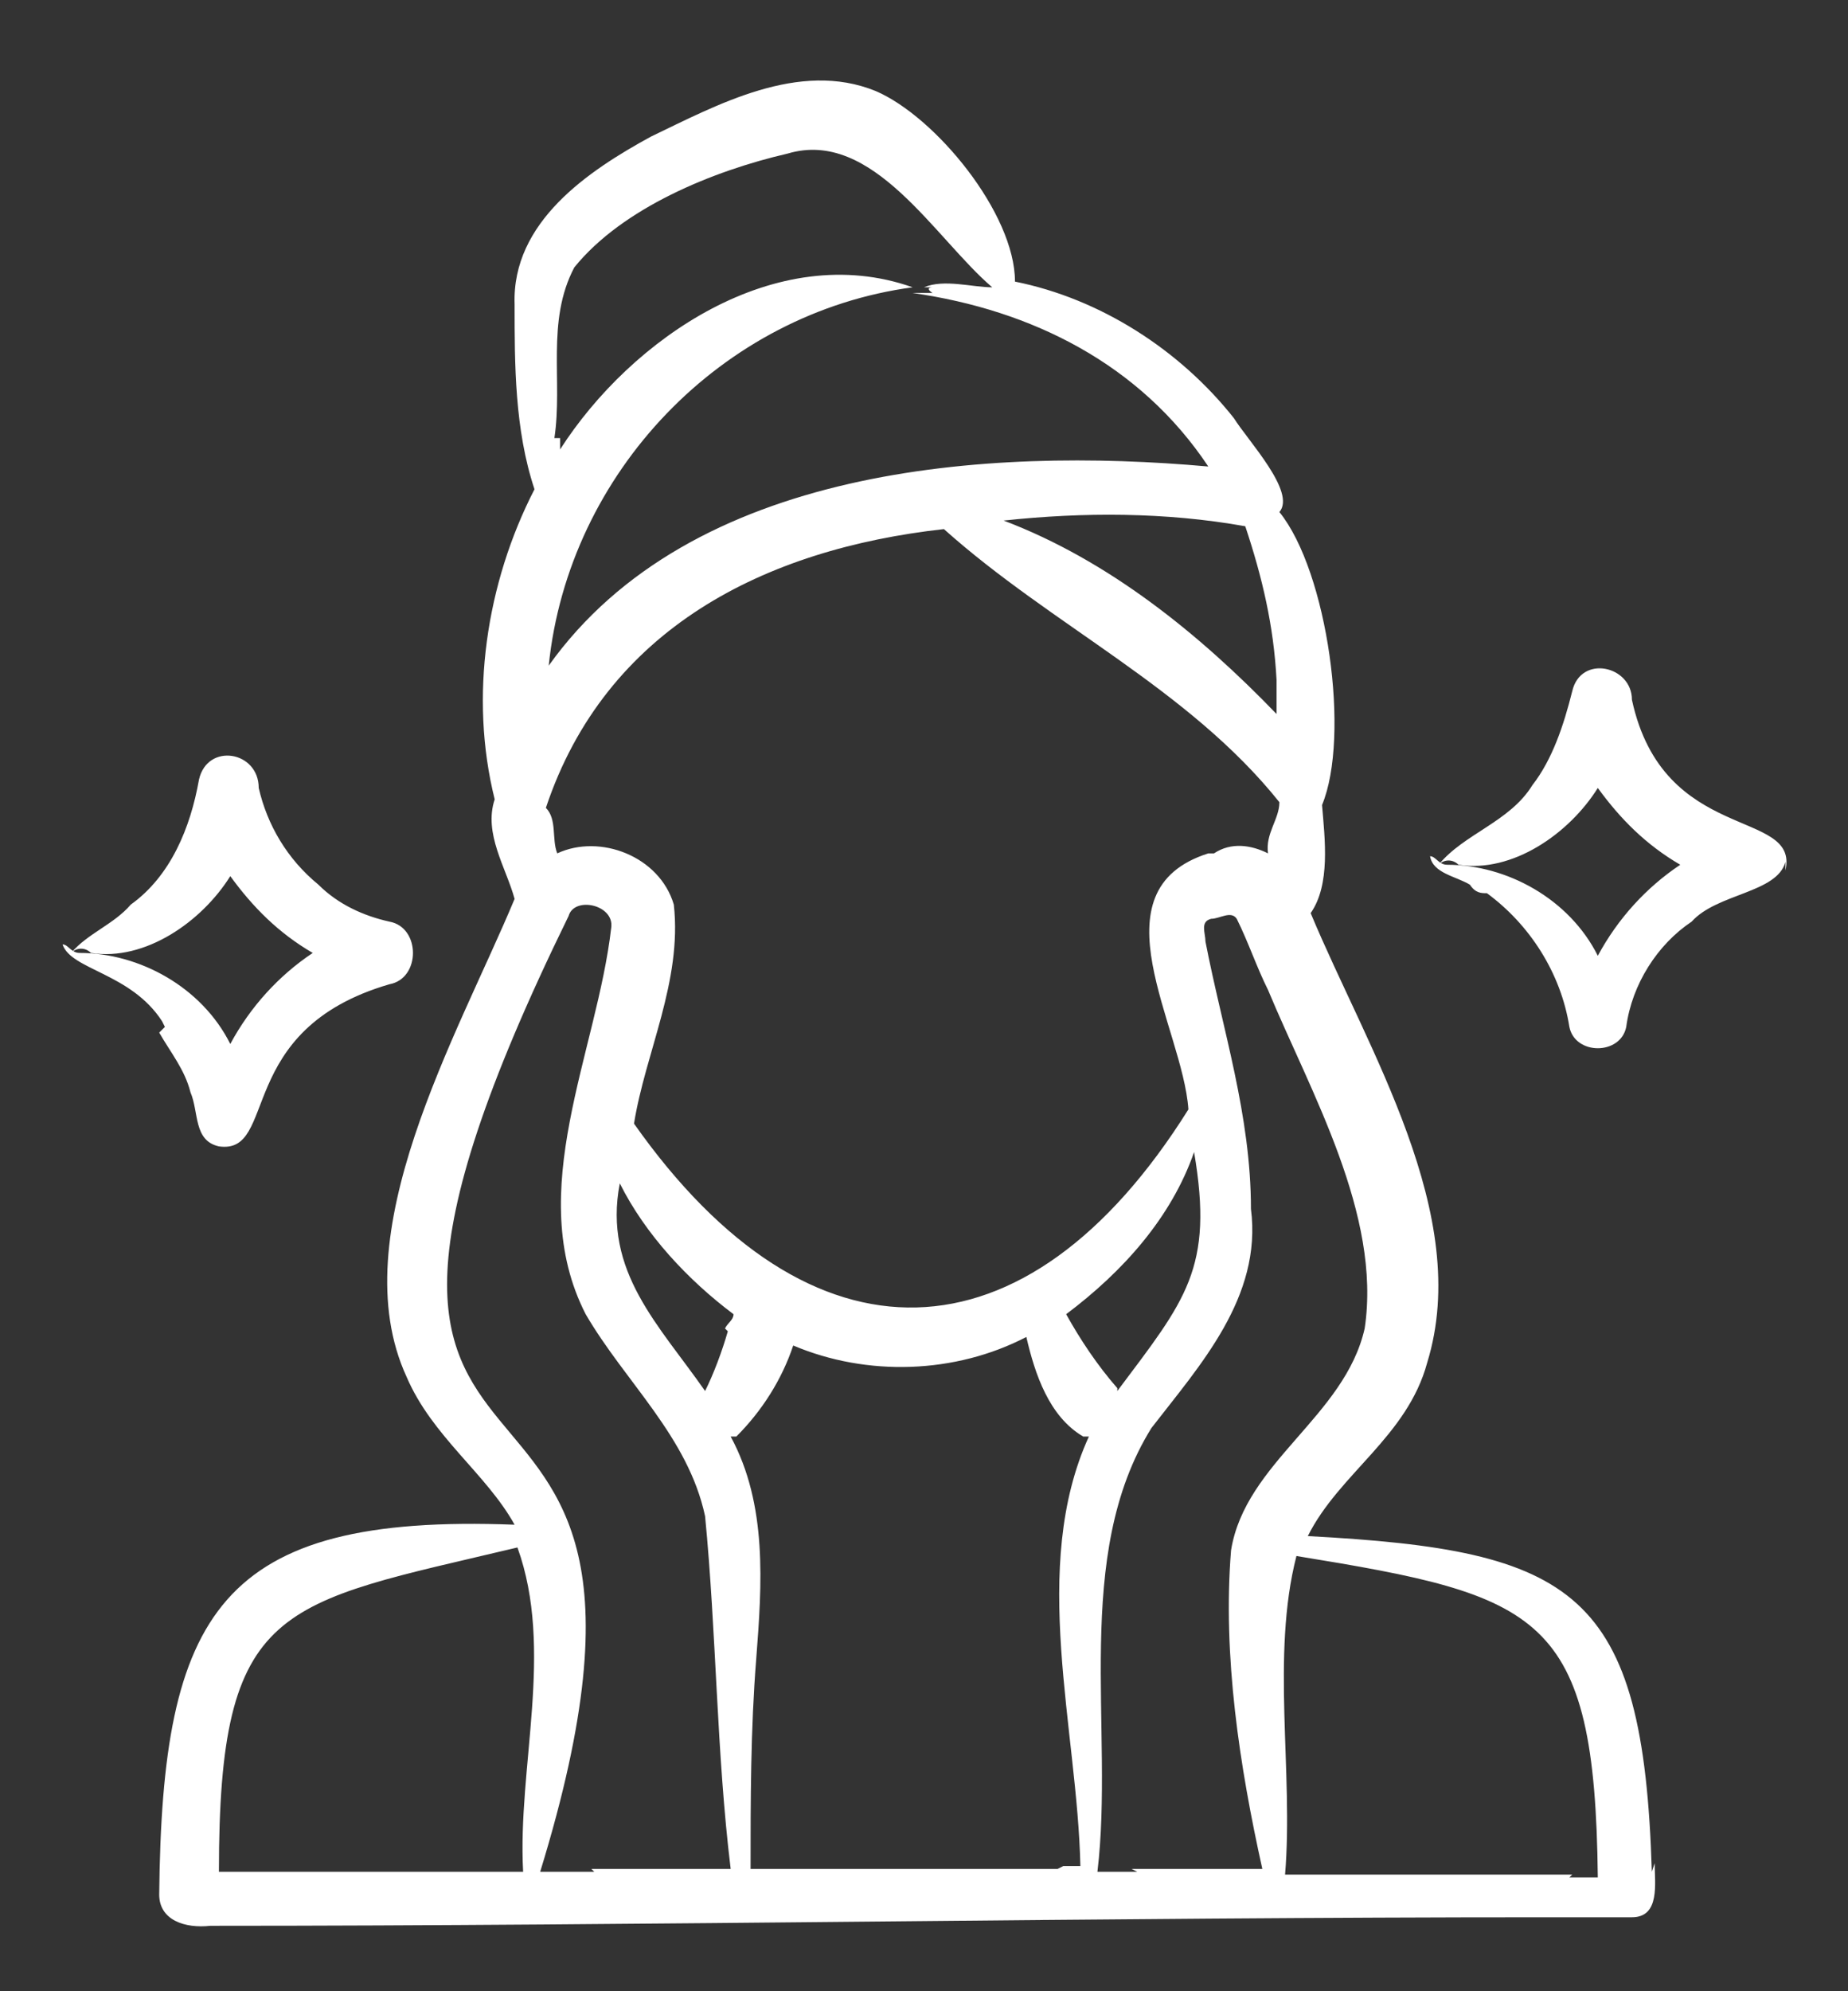 <?xml version="1.0" encoding="UTF-8"?>
<svg xmlns="http://www.w3.org/2000/svg" version="1.1" viewBox="0 0 65 70">
  <rect x="0" y="0" width="65" height="70" fill="#333333" stroke="none"/>
  <defs>
    <style>
      .cls-1 {
        fill: #fff;
      }
    </style>
  </defs>
  <!-- Generator: Adobe Illustrator 28.7.0, SVG Export Plug-In . SVG Version: 1.2.0 Build 136)  -->
  <g>
    <g id="Layer_1">
      <g id="Layer_1-2" data-name="Layer_1">
        <path class="cls-1" d="M58.1,65.8c-.3-9.9-2.7-11.3-12.1-11.8,1.1-2.2,3.5-3.5,4.2-6.1,1.6-5.2-2.1-11-4.1-15.8.7-1,.5-2.6.4-3.8,1-2.4.2-8.2-1.5-10.3.6-.7-1.1-2.5-1.6-3.3-1.9-2.4-4.7-4.2-7.7-4.8,0-2.4-2.8-5.8-4.9-6.7-2.7-1.1-5.6.5-7.9,1.6-2.2,1.2-4.9,3-4.8,5.9,0,2.1,0,4.4.7,6.5-1.7,3.3-2.3,7.3-1.4,10.9-.4,1.2.4,2.4.7,3.5-2,4.8-6.1,11.8-3.8,16.8.9,2.1,2.8,3.4,3.8,5.2-10.4-.4-12.4,3.1-12.5,13,0,.9.9,1.2,1.8,1.1,15.6,0,31.3-.3,46.9-.3h3.1c1,0,.8-1.2.8-1.9h0ZM39.3,48.8c-.7-.8-1.3-1.7-1.8-2.6,2-1.5,3.7-3.4,4.5-5.7.7,4.1-.3,5.2-2.7,8.4h0ZM42.5,30c-4.1,1.3-.9,6.1-.7,9-5.7,9.1-13.3,9.3-19.5.5.4-2.5,1.7-5,1.4-7.7-.5-1.7-2.6-2.5-4.1-1.8-.2-.5,0-1.2-.4-1.6,2.1-6.3,7.7-9.1,14-9.8,3.8,3.4,8.6,5.6,11.8,9.6h0c0,0,0,0,0,0,0,.6-.5,1.1-.4,1.8-.6-.3-1.3-.4-1.9,0h-.3ZM25.6,46.8c-.2.7-.5,1.5-.8,2.1-1.6-2.3-3.6-4.2-3-7.3.9,1.8,2.4,3.4,4,4.6,0,.2-.2.3-.3.5h0ZM44.9,23.8v1.3c-2.7-2.8-5.9-5.4-9.6-6.8,2.8-.3,5.7-.3,8.5.2.6,1.8,1,3.5,1.1,5.4h0ZM19.5,15.4c.3-2-.3-4.1.7-6,1.7-2.1,4.9-3.4,7.5-4,3-.9,5.2,3,7.2,4.7-.7,0-1.7-.3-2.4,0h.3s-.3,0,0,.2h-.7c4.2.6,8,2.5,10.4,6.1-7.8-.7-18.2,0-23.2,7,.7-6.8,6.1-12.4,12.8-13.3-4.8-1.7-9.9,1.8-12.4,5.7v-.4h0ZM15.4,65.8h-7.7c0-9.5,2.1-9.4,10.5-11.4,1.3,3.6,0,7.7.2,11.4h-3,0ZM20.9,65.8h-1.9c6.8-22.1-11-9.1,1-33.6.2-.7,1.6-.4,1.5.4-.5,4.4-3.1,9.3-.9,13.6,1.4,2.4,3.6,4.3,4.2,7.1.4,4.1.4,8.3.9,12.4h-4.9ZM37.2,65.7h-10.8c0-2.4,0-4.9.2-7.4.2-2.6.4-5.4-.9-7.8h.2c.9-.9,1.6-2,2-3.2,2.6,1.1,5.7,1,8.2-.3.3,1.3.8,2.8,2,3.5h.2c-2.1,4.6-.4,10.3-.3,15.1h-.8.2ZM40,65.8h-1.4c.6-5-.9-11.1,1.9-15.6,1.7-2.2,3.9-4.6,3.5-7.7,0-3.3-1-6.3-1.6-9.4,0-.3-.2-.7.2-.8.3,0,.7-.3.9,0,.4.8.7,1.7,1.1,2.5,1.5,3.6,4,7.9,3.4,11.9-.7,3.1-4.2,4.7-4.7,7.8-.3,3.7.3,7.6,1.1,11.2h-4.6,0ZM55.3,65.9h-10.1c.3-3.6-.5-7.7.4-11.2,8.6,1.4,10.5,2,10.6,11.3h-1,0ZM62.8,30.3c-.3,1.1-2.4,1.1-3.3,2.1-1.2.8-2.1,2.2-2.3,3.7-.2,1-1.8,1-2,0-.3-1.9-1.4-3.6-2.9-4.7-.2,0-.4,0-.6-.3-.5-.3-1.3-.4-1.4-1,.2,0,.3.3.6.3-.2,0,0,0,0,0,0,0,0,0,0,0,2.1,0,4.3,1.2,5.3,3.2.7-1.3,1.7-2.4,2.9-3.2-1.2-.7-2.1-1.6-2.9-2.7-1,1.6-3,3-4.9,2.7-.2-.2-.5-.2-.7,0,.9-1.1,2.5-1.5,3.3-2.8.7-.9,1.1-2.1,1.4-3.3.3-1.3,2.1-.9,2.1.3,1.1,5.1,5.9,3.8,5.4,6h0ZM5.7,35.9c-1.1-1.7-3.2-1.8-3.5-2.7.2,0,.3.3.6.3-.2,0,0,0,0,0,0,0,0,0,0,0,2.1,0,4.3,1.2,5.3,3.2.7-1.3,1.7-2.4,2.9-3.2-1.2-.7-2.1-1.6-2.9-2.7-1,1.6-3,3-4.9,2.7-.2-.2-.5-.2-.7,0,.6-.7,1.5-1,2.1-1.7,1.4-1,2.1-2.7,2.4-4.4.3-1.3,2.1-1,2.1.3.3,1.3,1,2.5,2.1,3.4.7.7,1.6,1.1,2.5,1.3,1.1.2,1.1,2,0,2.2-5.5,1.6-3.9,6-6,5.7-.9-.2-.7-1.2-1-1.9-.2-.8-.7-1.4-1.1-2.1h0l.2-.2Z"/>
      </g>
    </g>
  </g>
</svg>